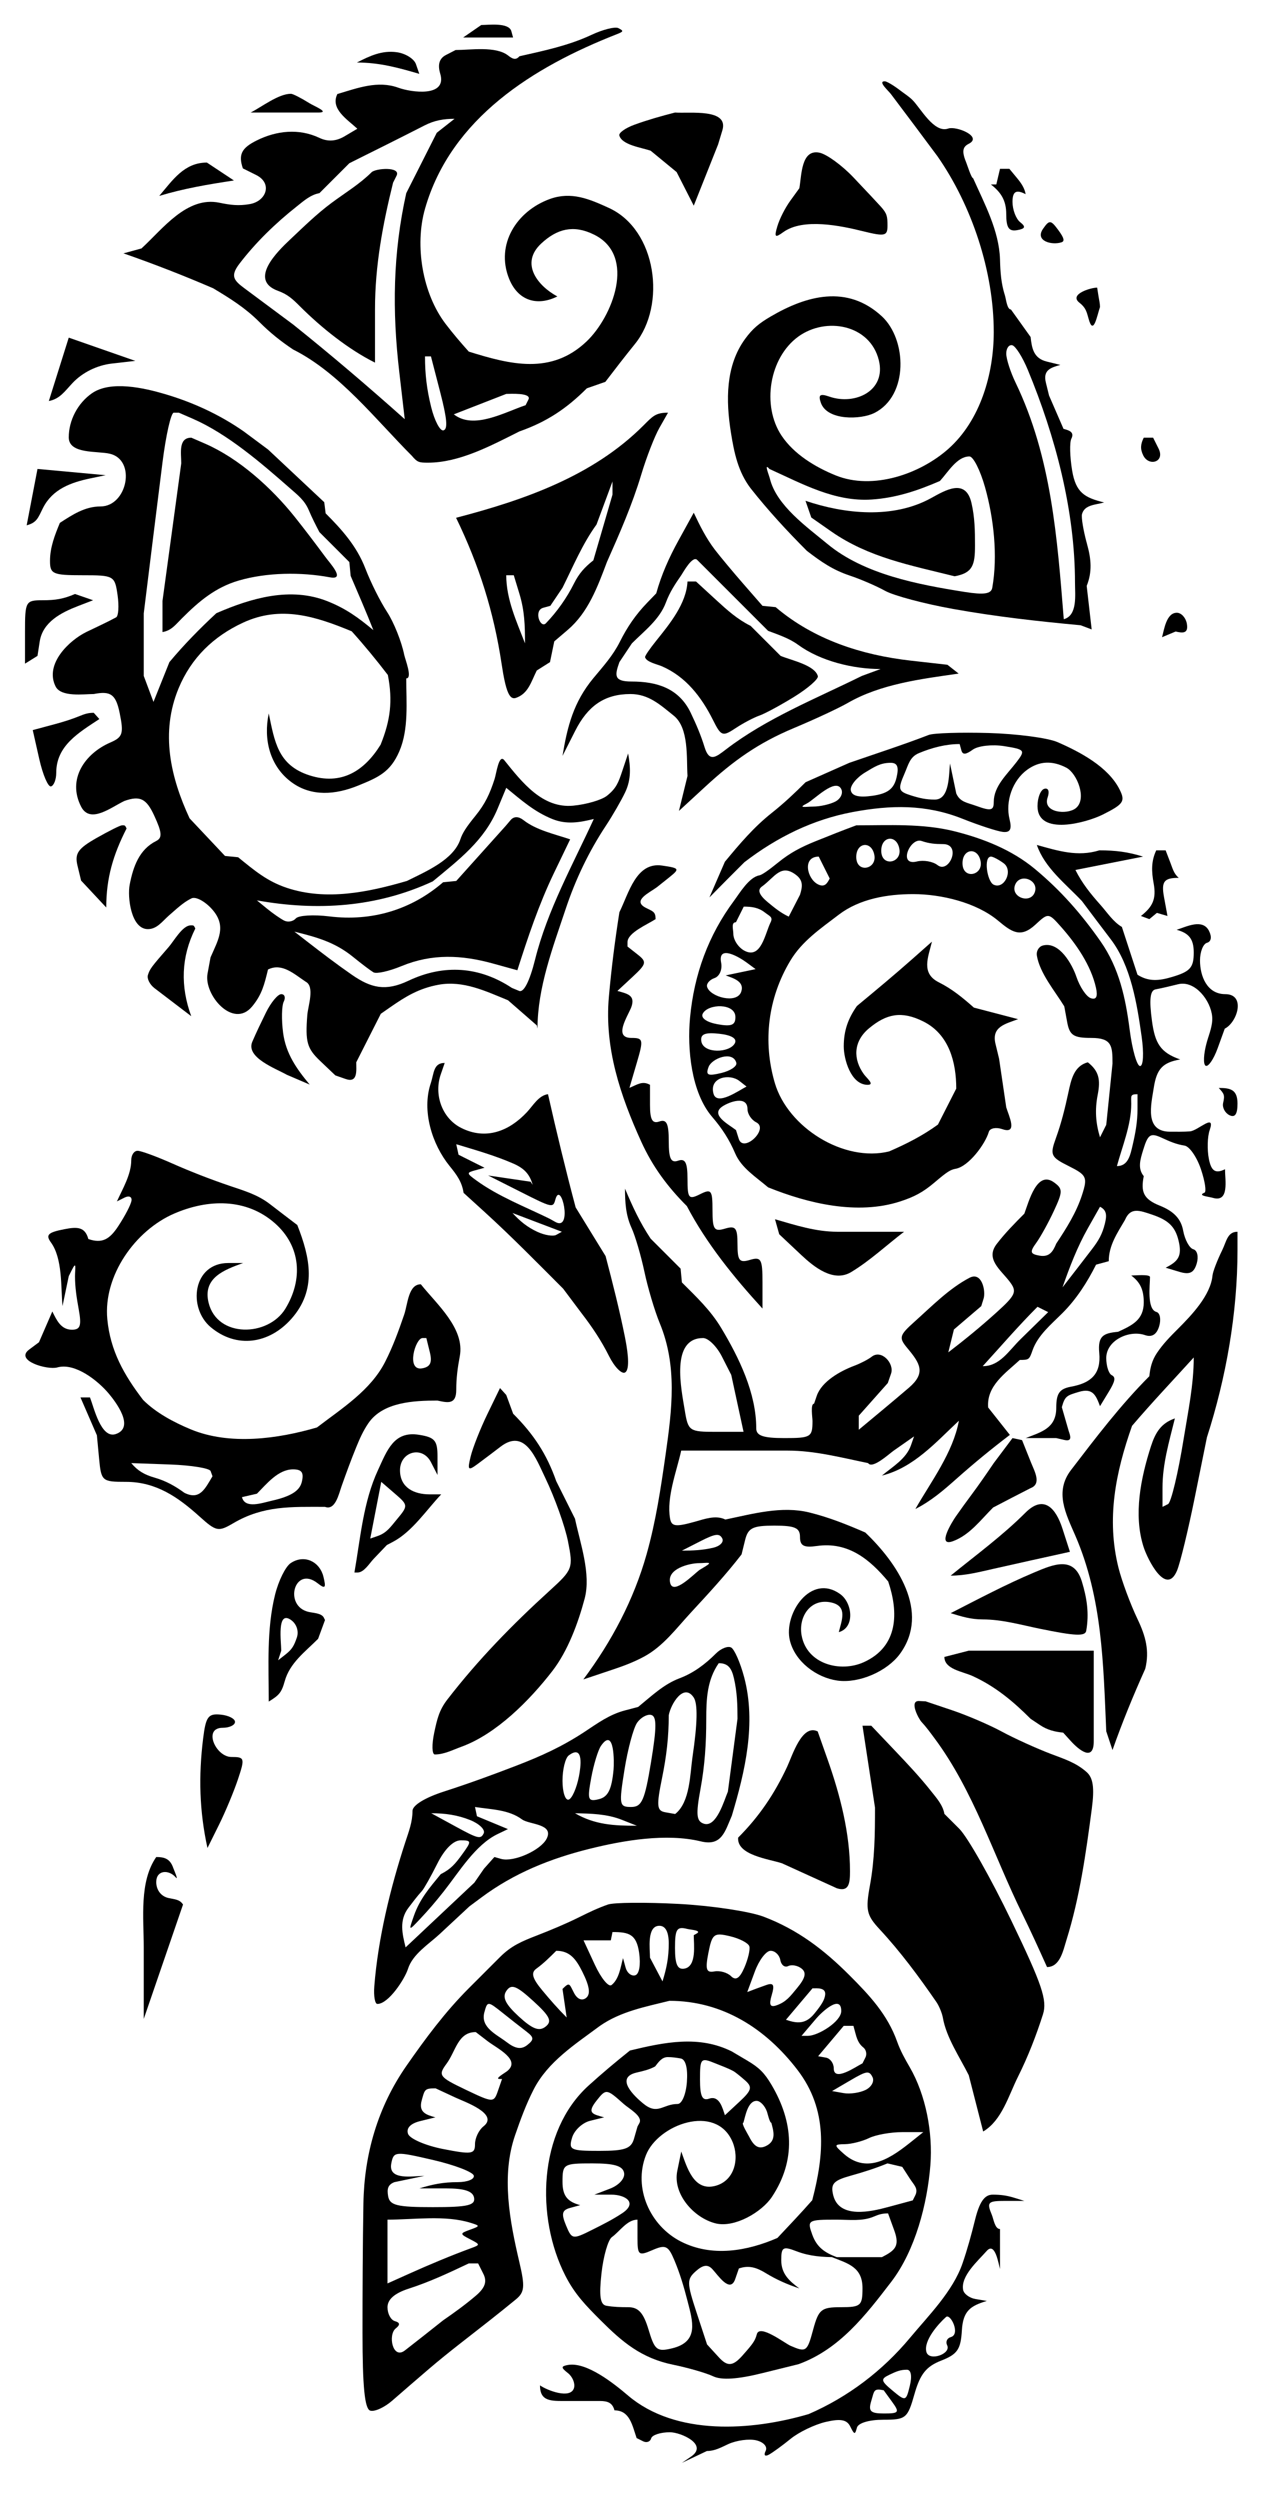 <?xml version="1.0" encoding="UTF-8" standalone="no"?>
<svg version="1.1" xmlns="http://www.w3.org/2000/svg" xmlns:xlink="http://www.w3.org/1999/xlink" width="204.96" height="399.84">
	<defs>
		<clipPath id="clip_dp_001" clipPathUnits="userSpaceOnUse" clip-rule="nonzero">
			<path d="M 0,0 L 205,0 L 205,400 L 0,400 Z " clip-rule="nonzero"/>
		</clipPath>
	</defs>
	<g id="dp_dp001" clip-path="url(#clip_dp_001)">
		<g id="clip">
			<path id="dp_path002" fill="black" fill-rule="evenodd" stroke="none" stroke-width="0" d="M 122.176,306.544 C 119.937,305.695 113.805,304.775 108.552,304.5 C 103.299,304.225 98.221,304.269 97.271,304.6 C 95.684,305.149 94.223,305.852 92.717,306.6 C 90.48,307.709 88.225,308.648 85.896,309.552 C 83.485,310.488 81.816,311.184 80,313 C 78.736,314.264 77.069,315.931 75,318 C 71.223,321.777 68.061,326.035 65.012,330.421 C 60.453,336.979 58.279,344.491 58.147,352.385 C 58.031,359.295 58,366.2 58,373.109 C 58,381.677 58.351,385.236 59.223,385.539 C 59.896,385.772 61.495,385.047 62.776,383.929 C 64.709,382.24 66.655,380.567 68.604,378.896 C 71.815,376.144 75.188,373.621 78.5,371 C 79.855,369.928 81.203,368.852 82.537,367.755 C 83.937,366.604 84.019,365.724 83.089,361.755 C 81.561,355.233 80.171,348.001 82.415,341.495 C 83.285,338.967 84.165,336.571 85.379,334.192 C 87.648,329.737 92.02,326.957 96,324 C 99.316,321.696 103.239,320.961 107.107,320 C 115.641,320 122.551,324.468 127.601,331.059 C 132.484,337.428 131.88,344.564 129.959,351.889 C 128.155,353.951 126.257,355.927 124.387,357.927 C 119.536,360.032 113.915,361.027 108.948,358.5 C 103.983,355.973 101.304,349.936 103.345,344.697 C 105.261,339.781 114.519,336.369 117.181,342.504 C 118.351,345.199 117.567,348.829 114.371,349.616 C 110.96,350.456 109.903,346.584 109,344.104 L 108.365,347.207 C 107.611,350.891 111.008,354.713 114.476,355.589 C 117.528,356.359 121.896,353.792 123.515,351.348 C 127.38,345.509 126.952,339.372 123.448,333.448 C 122.311,331.525 121.475,330.689 119.552,329.552 L 117.104,328.104 C 111.835,325.469 106.355,326.612 100.791,327.949 C 98.532,329.755 96.321,331.605 94.179,333.549 C 86.055,340.913 85.724,354.672 90.441,363.935 C 91.971,366.939 93.739,368.739 96.104,371.104 C 99.599,374.599 102.629,377.157 107.689,378.197 C 110.117,378.696 113.004,379.531 114.104,380.052 C 115.452,380.691 118.011,380.528 121.944,379.553 L 127.784,378.108 C 134.312,375.724 138.471,370.331 142.601,364.941 C 146.456,359.913 148.377,352.419 148.861,346.275 C 149.267,341.108 148.155,335.097 145.552,330.604 C 144.776,329.264 144.071,328.008 143.552,326.552 C 141.996,322.176 139.104,319.104 135.896,315.896 C 131.813,311.813 127.628,308.613 122.176,306.544 Z M 143.084,356.731 L 142.091,354 C 141.211,354 140.664,354.144 139.833,354.5 C 137.96,355.303 135.903,355 133.879,355 C 129.229,355 129.116,355.071 129.976,357.436 C 130.712,359.46 132.025,360.304 133.896,361 C 131.672,361 129.561,360.871 127.448,360.057 C 125.275,359.221 125,359.381 125,361.487 C 125,363.683 126.303,364.821 127.896,366 C 126.012,365.372 124.249,364.605 122.544,363.563 C 121.057,362.653 119.825,362.253 118.22,362.808 L 117.636,364.496 C 116.817,366.861 114.895,363.888 113.973,362.908 C 113.236,362.123 112.497,362.215 111.345,363.232 C 109.879,364.531 109.885,365.08 111.435,369.803 L 113.127,374.956 C 113.751,375.637 114.376,376.319 115,377 C 116.379,378.523 117.26,378.457 118.783,376.745 C 120.533,374.775 120.809,374.365 121.096,373.313 C 121.548,371.656 125.587,374.783 126.481,375.171 C 128.972,376.252 129.148,376.131 130.085,372.653 C 130.979,369.341 131.396,369 134.536,369 C 137.733,369 138,368.764 138,365.943 C 138,362.625 135.736,362.013 133.104,361 C 135.771,361 138.437,361 141.104,361 C 143.181,359.925 144.009,359.275 143.084,356.731 Z M 102,357.953 L 102,355 C 100.327,355 99.173,356.876 97.897,357.795 C 97.291,358.232 96.545,360.828 96.24,363.561 C 95.831,367.237 96.032,368.593 97.011,368.767 C 98.192,368.975 99.311,369 100.513,369 C 102.151,369 102.961,369.899 103.775,372.615 C 104.751,375.876 105.119,376.165 107.545,375.577 C 111.895,374.525 110.833,371.245 110,368 C 109.419,365.736 108.796,363.62 107.891,361.468 C 106.917,359.155 106.487,358.959 104.391,359.868 C 102.176,360.829 102,360.689 102,357.953 Z M 77.351,363.7 L 76.5,362 C 76,362 75.5,362 75,362 C 71.831,363.504 68.764,364.947 65.423,366.025 C 63.123,366.767 62,367.749 62,369.019 C 62,370.059 62.536,371.055 63.191,371.233 C 64.005,371.456 64.048,371.819 63.329,372.384 C 62.035,373.401 62.816,377.435 64.78,375.919 C 66.833,374.333 68.861,372.715 70.896,371.104 C 72.707,369.859 74.477,368.577 76.152,367.148 C 77.605,365.907 77.953,364.907 77.351,363.7 Z M 75.281,355.5 C 71.209,354.239 66.247,355 62,355 C 62,358.4 62,361.8 62,365.2 L 65.448,363.652 C 68.723,362.183 72.025,360.793 75.396,359.552 C 76.857,359.015 76.852,358.977 75.183,358.117 C 73.567,357.285 73.567,357.201 75.183,356.617 C 76.839,356.02 76.841,355.983 75.281,355.5 Z M 99.859,347.535 C 99.66,346.407 98.32,346 94.795,346 C 90.151,346 90,346.093 90,348.955 C 90,351.253 90.839,352.137 92.833,352.681 L 91.209,353.124 C 89.925,353.475 89.789,354.055 90.556,355.903 C 91.499,358.177 91.609,358.196 94.763,356.619 C 96.408,355.796 98.008,354.995 99.54,353.98 C 102.111,352.277 100.027,351 97.825,351 L 95.104,351 L 97.617,350.035 C 99.039,349.489 100.012,348.404 99.859,347.535 Z M 75.804,347.947 C 75.645,347.368 72.7,346.243 69.259,345.447 C 63.211,344.049 62.987,344.068 62.608,346 C 62.057,348.809 66.077,348 67.896,348 C 66.299,348.333 64.701,348.667 63.104,349 C 62.056,349.409 61.897,350.087 62.104,351.255 C 62.361,352.715 63.531,353 69.265,353 C 74.807,353 76.067,352.713 75.853,351.5 C 75.667,350.444 74.332,350 71.347,350 L 67.104,350 C 69.245,349.337 70.945,349 73.212,349 C 74.796,349 75.961,348.527 75.804,347.947 Z M 72.953,335.511 L 69.697,334 C 67.947,334 67.96,334.144 67.467,335.945 C 66.947,337.84 68.196,338.235 69.665,338.636 L 67.228,339.236 C 65.68,339.617 64.971,340.36 65.285,341.271 C 65.559,342.059 68.081,343.153 70.891,343.703 C 75.496,344.603 76,344.527 76,342.923 C 76,341.944 76.613,340.661 77.364,340.072 C 79.879,338.095 74.343,336.155 72.953,335.511 Z M 145.589,348.456 L 144.357,346.552 C 143.572,346.368 142.785,346.184 142,346 C 140.064,346.793 138.152,347.403 136.129,347.964 C 133.351,348.736 132.867,349.271 133.312,351.081 C 134.257,354.923 139.416,353.705 142.084,352.985 L 146.041,351.917 L 146.431,351.139 C 146.984,350.033 146.243,349.467 145.589,348.456 Z M 78.011,326.448 L 76.125,325 C 73.247,325 72.949,328.033 71.435,330.077 C 70.068,331.924 70.263,332.188 74.484,334.203 C 78.892,336.308 79.007,336.313 79.66,334.428 L 80.327,332.5 L 79.936,332.5 C 79.065,332.5 80.761,331.545 81.116,331.267 C 83.436,329.444 79.537,327.62 78.011,326.448 Z M 102.3,339.556 C 102.899,338.46 100.625,337.241 99.8,336.503 C 97.051,334.045 96.972,334.035 95.463,335.944 C 93.884,337.943 94.721,338.105 96.665,338.636 L 94.421,339.188 C 93.188,339.492 91.891,340.699 91.539,341.871 C 90.947,343.844 91.265,344 95.891,344 C 99.98,344 100.984,343.648 101.441,342.052 L 102,340.104 Z M 108.915,329.22 C 108.208,329.096 107.549,329 106.833,329 C 105.877,329 105.345,329.832 104.819,330.5 C 103.864,331.017 102.931,331.224 101.861,331.472 C 98.289,332.301 101.569,335.308 102.855,336.379 C 105.252,338.377 106.001,336.5 108.417,336.5 C 109.108,336.5 109.759,334.956 109.904,332.971 C 110.067,330.764 109.695,329.357 108.915,329.22 Z M 93.173,315.347 C 92.181,313.363 91.201,312 89,312 C 87.984,313.016 86.973,314.02 85.805,314.867 C 84.921,315.508 85.168,316.405 86.753,318.315 C 88.003,319.82 89.284,321.284 90.667,322.667 C 90.444,321.145 90.223,319.625 90,318.104 C 91.144,316.96 91.073,317.247 91.847,318.744 C 92.357,319.735 93.119,320.049 93.769,319.539 C 94.52,318.948 94.34,317.68 93.173,315.347 Z M 102.259,312.309 C 101.832,309.323 100.611,309 98,309 C 97.909,309.444 97.819,309.889 97.727,310.333 C 96.273,310.333 94.82,310.333 93.367,310.333 L 95.18,314.241 C 96.177,316.389 97.375,317.849 97.84,317.483 C 99.072,316.515 99.292,314.597 99.681,313.167 L 100.099,314.695 C 100.328,315.536 101.013,316.087 101.623,315.921 C 102.277,315.743 102.537,314.263 102.259,312.309 Z M 124.848,313.473 C 124.705,312.663 124.005,312 123.295,312 C 122.583,312 121.451,313.485 120.78,315.3 L 119.56,318.6 C 120.572,318.207 121.587,317.831 122.611,317.471 C 123.757,317.068 123.964,317.452 123.477,319.076 C 123.008,320.64 123.211,321.081 124.233,320.727 C 125.797,320.185 126.444,319.268 127.509,317.988 C 128.868,316.359 129.073,315.485 128.249,314.839 C 127.624,314.347 126.66,314.169 126.109,314.445 C 125.559,314.72 124.991,314.283 124.848,313.473 Z M 117.361,331.251 C 116.431,330.751 115.424,330.399 114.448,330 C 112.12,329.049 112,329.176 112,332.577 C 112,335.265 112.36,336.029 113.449,335.652 C 115.123,335.073 115.596,337.165 115.988,338.297 L 118.311,336.14 C 120.276,334.315 120.417,333.792 119.229,332.741 C 118.457,332.059 117.617,331.388 117.361,331.251 Z M 145.916,342.448 L 147.727,341 L 144.364,341 C 142.513,341 140.124,341.427 139.052,341.948 C 137.981,342.469 136.248,342.909 135.201,342.927 C 133.412,342.955 133.401,343.047 135.019,344.479 C 138.863,347.877 142.791,344.945 145.916,342.448 Z M 119.899,311.297 C 119.757,310.775 118.372,310.045 116.82,309.675 C 114.236,309.056 113.945,309.276 113.349,312.3 C 112.82,314.989 112.996,315.544 114.297,315.3 C 115.176,315.135 116.379,315.477 116.968,316.06 C 117.728,316.811 118.351,316.408 119.1,314.683 C 119.681,313.343 120.041,311.819 119.899,311.297 Z M 136.929,325.409 L 136.545,324 C 136.031,324 135.515,324 135,324 C 133.633,325.621 132.265,327.243 130.899,328.864 L 132.149,329.085 C 132.837,329.207 133.4,329.98 133.4,330.803 C 133.4,333.027 136.948,330.525 138,330 L 138.475,329.051 C 138.735,328.529 138.581,327.813 138.132,327.46 C 137.553,327.007 137.201,326.405 136.929,325.409 Z M 87.288,324.132 C 88.381,323.272 88,322.476 85.323,320.032 C 82.625,317.571 81.817,317.263 81.031,318.396 C 80.32,319.417 80.848,320.517 82.995,322.495 C 85.203,324.528 86.267,324.933 87.288,324.132 Z M 84.291,324.964 C 82.997,323.973 81.723,322.963 80.448,321.948 C 78.031,320.024 77.993,320.023 77.497,321.84 C 76.835,324.271 79.464,325.38 81.069,326.611 C 82.473,327.685 83.413,327.819 84.36,327.075 C 85.457,326.212 85.445,325.848 84.291,324.964 Z M 122.721,337.751 C 122.388,336.788 121.64,336 121.057,336 C 119.637,336 119.253,338.472 118.943,339.5 C 118.513,339.5 119.701,341.403 119.875,341.751 C 120.679,343.359 121.456,343.772 122.6,343.2 C 124.232,342.384 123.787,340.885 123.409,339.5 C 123.144,339.5 122.815,338.02 122.721,337.751 Z M 107,310.833 C 107,308.981 106.48,308 105.5,308 C 103.448,308 104,311.777 104,313.104 C 104.667,314.368 105.333,315.632 106,316.896 C 106.659,314.771 107,313.083 107,310.833 Z M 111.448,309.251 C 112.375,308.733 110.527,308.648 109.948,308.5 C 108.288,308.075 108,308.528 108,311.559 C 108,314.173 108.399,315.048 109.5,314.853 C 111.509,314.499 111,310.953 111,309.5 Z M 132.025,319.052 C 132.172,317.855 130.773,318 130,318 C 128.584,319.676 127.168,321.353 125.752,323.029 C 127.547,323.651 128.901,323.748 130.279,322.071 C 131.487,320.603 131.928,319.837 132.025,319.052 Z M 134.6,321.636 C 134.6,318.841 131.4,321.884 130.623,322.8 L 128.244,325.6 L 129.272,325.6 C 130.903,325.6 134.6,323.317 134.6,321.636 Z M 138.513,334.244 C 139.441,333.78 139.931,332.86 139.6,332.2 C 139.065,331.131 138.681,331.187 136.065,332.717 L 133.131,334.435 L 134.979,334.761 C 135.995,334.94 137.585,334.708 138.513,334.244 Z "/>
			<path id="dp_path003" fill="black" fill-rule="evenodd" stroke="none" stroke-width="0" d="M 152.667,132.94 C 147.601,131.677 142.181,132 137,132 C 134.799,132.819 132.617,133.676 130.441,134.56 C 128.147,135.492 126.416,136.389 124.5,137.948 C 122.939,139.217 121.895,139.932 121.5,140 C 119.849,140.285 118.333,142.861 117.448,144.052 C 113.336,149.585 111.053,155.835 110.404,162.787 C 109.944,167.7 110.575,174.716 113.959,178.647 C 115.541,180.484 116.687,182.268 117.628,184.465 C 118.637,186.821 120.963,188.244 122.896,189.896 C 129.313,192.487 137.171,194.364 144.001,192.161 C 146.284,191.424 147.685,190.679 149.512,189.128 C 151.523,187.421 152.055,187.076 152.912,186.925 C 154.993,186.557 157.641,182.975 158.211,181.028 C 158.383,180.436 159.36,180.24 160.38,180.593 C 162.916,181.471 161.397,178.435 161,177.104 C 160.619,174.515 160.236,171.924 159.855,169.333 L 159.279,166.951 C 158.616,164.213 160.829,163.772 162.896,163 L 159.359,162.075 L 155.823,161.151 C 154.063,159.593 152.336,158.168 150.213,157.107 C 147.327,155.664 148.503,153.124 149.113,150.6 L 146.004,153.352 C 143.092,155.931 140.101,158.416 137.104,160.896 C 135.693,162.908 135,164.821 135,167.364 C 135,169.343 136.115,173.5 138.827,173.5 C 140.008,173.5 138.689,172.448 138.227,171.812 C 136.493,169.428 136.492,166.589 139.041,164.465 C 141.808,162.16 144.224,161.612 147.741,163.371 C 151.855,165.427 153,169.891 153,174.104 C 152.024,176.023 151.048,177.94 150.072,179.857 C 147.619,181.641 145.037,182.947 142.26,184.152 C 135.041,185.928 126.067,180.349 123.968,173.196 C 122.015,166.537 122.883,159.601 126.452,153.648 C 128.337,150.503 131.297,148.512 134.197,146.296 C 137.528,143.752 141.948,143 146.104,143 C 150.593,143 156.204,144.337 159.688,147.24 C 161.872,149.06 163.284,150.093 165.669,147.879 C 167.715,145.979 167.763,145.983 169.727,148.192 C 172.152,150.921 174.557,154.363 175.359,157.993 C 175.669,159.408 175.399,159.945 174.524,159.643 C 173.811,159.396 172.776,157.857 172.224,156.223 C 171.576,154.305 169.517,150.496 166.844,151.224 C 166.208,151.397 165.781,152.117 165.896,152.823 C 166.356,155.652 168.808,158.532 170.285,160.952 L 170.749,163.476 C 171.137,165.588 171.768,166 174.607,166 C 177.937,166 178,167.316 178,170.104 C 177.667,173.368 177.333,176.632 177,179.896 C 176.667,180.563 176.333,181.229 176,181.896 C 175.303,179.593 175.164,177.492 175.635,175.077 C 176.096,172.709 175.855,171.315 174.049,169.896 C 171.825,170.503 171.388,172.645 170.925,174.8 C 170.391,177.285 169.808,179.636 168.945,182.025 C 167.967,184.733 168.116,185.057 171,186.5 C 173.877,187.939 174.037,188.284 173.132,191.092 C 172.209,193.949 170.639,196.417 169,198.896 C 168.476,200.155 167.923,201.104 166.305,200.819 C 164.824,200.557 164.743,200.229 165.795,198.783 C 166.484,197.835 167.76,195.525 168.629,193.651 C 170.059,190.572 170.061,190.135 168.656,189.113 C 165.901,187.109 164.627,192.14 163.896,194.104 C 162.337,195.663 160.817,197.207 159.471,198.957 C 157.633,201.349 160.061,203.049 161.511,204.933 C 162.773,206.575 162.559,207.084 159.407,209.933 C 156.931,212.169 154.377,214.264 151.729,216.288 C 152.029,215.068 152.329,213.849 152.629,212.629 C 154.087,211.385 155.543,210.14 157,208.896 L 157.375,207.697 C 157.749,206.503 157.116,203.329 155.128,204.36 C 151.9,206.035 149.056,208.939 146.377,211.337 C 143.865,213.587 143.772,213.927 145.2,215.64 C 147.228,218.075 148.18,219.589 145.403,221.963 C 142.756,224.223 140.077,226.444 137.4,228.667 C 137.4,227.92 137.4,227.172 137.4,226.425 C 138.949,224.683 140.499,222.94 142.047,221.197 L 142.572,219.68 C 143.124,218.085 141.045,215.751 139.469,216.989 C 138.936,217.408 137.689,218.055 136.697,218.427 C 134.471,219.264 131.472,220.924 130.677,223.251 L 130.251,224.5 C 129.635,224.5 130,226.727 130,227.251 C 130,229.843 129.743,230 125.5,230 C 122.1,230 121,229.621 121,228.448 C 121,222.787 118.255,217.16 115.396,212.396 C 113.689,209.551 111.447,207.447 109.104,205.104 C 109.035,204.368 108.965,203.632 108.896,202.896 C 107.299,201.299 105.701,199.701 104.104,198.104 C 102.389,195.531 101.203,192.96 100,190.104 C 100,192.295 100.117,194.36 101.053,196.4 C 101.633,197.663 102.557,200.813 103.107,203.4 C 103.655,205.988 104.756,209.68 105.552,211.604 C 108.389,218.461 107.529,225.4 106.5,232.604 C 105.721,238.056 104.941,243.311 103.448,248.604 C 101.401,255.856 97.865,262.541 93.333,268.6 C 94.923,268.061 96.513,267.531 98.104,267 C 99.848,266.419 101.437,265.82 103.052,264.948 C 106.124,263.288 108.192,260.447 110.552,257.896 C 113.356,254.865 116.127,251.867 118.651,248.604 L 119.217,246.303 C 119.695,244.365 120.436,244 123.892,244 C 127.199,244 128,244.355 128,245.821 C 128,247.228 128.613,247.555 130.699,247.257 C 135.697,246.543 139.147,249.376 142.113,252.936 C 143.772,257.845 143.772,263.301 138.232,265.831 C 134.484,267.543 129.105,266.175 128.259,261.569 C 127.707,258.563 129.716,255.484 133.105,256.319 C 135.645,256.944 134.665,259.175 134.207,261.035 C 136.807,260.325 136.411,256.389 134.447,254.961 C 129.736,251.536 125.348,258.107 126.376,262.352 C 127.197,265.749 130.612,268.301 133.971,268.781 C 137.448,269.279 141.973,267.287 144.003,264.496 C 148.895,257.769 143.472,249.884 138.441,245.097 C 135.477,243.811 132.683,242.691 129.541,241.908 C 125.071,240.795 120.443,242.123 116.055,243.027 C 114.523,242.261 112.696,242.955 111.123,243.392 C 108.097,244.232 107.437,244.141 107.209,242.856 C 106.617,239.495 108.267,235.295 108.995,232 C 114.663,232 120.332,232 126,232 C 130.397,232 134.591,233.12 138.896,234 C 139.579,235.013 142.232,232.54 143,232 C 144.083,231.243 145.165,230.485 146.248,229.729 L 145.764,231.124 C 145.005,233.319 142.868,234.531 141.104,236 C 146.188,234.729 149.699,230.704 153.424,227.219 C 152.491,232.313 149.003,236.9 146.459,241.341 C 148.999,240.053 150.959,238.353 153.104,236.448 C 155.841,234.017 158.652,231.716 161.563,229.5 C 161.571,229.5 161.577,229.5 161.585,229.5 C 160.425,228.035 159.265,226.569 158.104,225.104 C 157.833,221.652 160.829,219.657 163.172,217.5 C 164.623,217.5 164.689,217.453 165.196,215.989 C 166.033,213.569 168.197,211.803 170,210 C 172.227,207.773 173.969,205.061 175.368,202.263 C 176.045,202.079 176.723,201.893 177.4,201.709 C 177.4,199.195 178.759,197.216 180,195.104 C 180.875,193.04 182.305,193.576 184.353,194.268 C 186.965,195.151 188.032,196.197 188.565,198.404 C 189.165,200.881 188.537,201.732 186.5,202.749 L 188.691,203.407 C 190.341,203.903 191.027,203.577 191.473,202.087 C 191.804,200.985 191.564,199.972 190.932,199.8 C 190.307,199.629 189.573,198.283 189.303,196.807 C 188.96,194.943 187.821,193.728 185.572,192.828 C 182.917,191.767 182.513,190.609 183,188.104 C 181.984,186.877 182.451,185.419 182.897,183.951 C 183.681,181.38 184.069,181.132 185.951,182.003 C 187.168,182.567 188.204,183.016 189.525,183.22 C 190.307,183.341 191.483,185.028 192.139,186.969 C 192.795,188.912 193.055,190.612 192.717,190.751 C 191.515,191.24 193.355,191.371 194.052,191.577 C 196.732,192.371 196,188.709 196,187 C 194.428,187.785 193.785,187.235 193.416,185.337 C 193.128,183.857 193.187,181.792 193.548,180.749 C 194.529,177.913 191.673,180.855 190.385,180.948 C 189.333,181.024 188.28,181 187.225,181 C 183.057,181 184.196,176.621 184.6,173.989 C 185.069,170.935 186.033,169.936 188.831,169.441 C 185.639,168.336 184.796,166.832 184.316,163.288 C 183.852,159.857 184.015,158.403 184.884,158.236 C 186.103,158 187.303,157.707 188.508,157.411 C 191.212,156.748 193.757,160.06 193.952,162.635 C 194.056,164.023 193.447,165.393 193.077,166.724 C 192.565,168.565 192.489,170.244 192.908,170.453 C 193.327,170.663 194.184,169.413 194.815,167.677 L 195.959,164.52 C 197.981,163.509 199.373,159 196.045,159 C 193.117,159 192,156.115 192,153.608 C 192,152.224 192.504,150.953 193.12,150.785 C 193.791,150.603 193.923,149.847 193.449,148.899 C 192.433,146.867 189.861,148.201 188.26,148.707 C 190.179,149.231 191,150.125 191,152.333 C 191,154.745 190.444,155.379 187.576,156.237 C 185.488,156.863 183.808,157.044 182,155.896 C 181.167,153.347 180.333,150.799 179.5,148.249 C 178.112,147.436 177.164,145.951 176.104,144.76 C 174.499,142.957 173.14,141.28 172.069,139.139 C 175.679,138.427 179.287,137.713 182.896,137 C 180.445,136.241 178.464,136 175.896,136 C 172.413,137.073 169.313,136.087 165.893,135.137 C 167.165,138.811 170.457,141.309 173.104,144.104 C 174.629,146.137 176.155,148.169 177.697,150.189 C 180.959,154.457 181.924,160.564 182.663,165.803 C 183.037,168.456 182.928,170.5 182.411,170.5 C 181.908,170.5 181.16,167.889 180.748,164.697 C 180.1,159.669 179.091,154.856 176.103,150.579 C 173.037,146.191 169.704,142.396 165.571,138.967 C 161.887,135.911 157.32,134.099 152.667,132.94 Z M 115.5,216.948 C 114.675,215.327 113.325,214 112.5,214 C 107.231,214 109.02,222.224 109.561,225.552 C 110.103,228.879 110.279,229 114.545,229 L 118.968,229 C 118.312,225.965 117.656,222.931 117,219.896 Z M 127.424,139.976 C 124.941,138.025 123.955,140.312 121.899,141.795 C 121.151,142.333 121.456,143.137 122.845,144.295 C 123.9,145.172 124.952,146.027 126.2,146.6 C 126.8,145.435 127.4,144.269 128,143.104 C 128.369,141.911 128.576,140.881 127.424,139.976 Z M 122.391,145.949 C 121.347,145.129 120.26,145 119,145 C 118.584,145.833 118.167,146.667 117.751,147.5 C 116.937,147.5 117.333,148.668 117.333,149.333 C 117.333,150.341 118.159,151.579 119.167,152.083 C 121.807,153.404 122.412,149.284 123.3,147.503 C 123.724,146.651 123.101,146.508 122.391,145.949 Z M 119.479,153.953 C 118.319,153.096 114.804,150.993 115.383,153.964 C 115.596,155.055 115.128,156.148 114.328,156.425 C 113.536,156.699 112.997,157.325 113.132,157.819 C 113.573,159.436 117.896,160.632 118.592,158.621 C 119.175,156.939 117.269,156.435 116.104,156 C 117.701,155.667 119.299,155.333 120.896,155 Z M 119.6,177.4 C 119.6,175.119 116.621,176.256 115.584,176.959 C 113.576,178.316 116.603,179.831 117.76,180.74 L 118.203,182.143 C 118.94,184.476 123.087,180.543 121.008,179.504 C 120.233,179.117 119.6,178.169 119.6,177.4 Z M 176.784,195.692 C 177.088,194.457 177.128,193.564 176,193 L 174.052,196.448 C 172.351,199.461 171.14,202.644 170,205.896 C 171.569,203.873 173.137,201.852 174.692,199.819 C 175.771,198.407 176.36,197.411 176.784,195.692 Z M 150.891,135 C 149.611,135 148.653,134.916 147.448,134.5 C 145.651,133.879 143.607,138.543 146.695,137.783 C 147.773,137.517 149.263,137.777 150.004,138.361 C 151.848,139.809 153.905,135 150.891,135 Z M 163.295,214.177 L 167.708,209.855 C 167.139,209.569 166.569,209.285 166,209 C 162.957,212.043 160.136,215.321 157.235,218.5 C 159.983,218.5 161.379,216.053 163.295,214.177 Z M 182,177.387 L 182,175 C 180.784,175 181,175.291 181,176.552 C 181,179.892 179.583,183.288 178.705,186.5 C 180.509,186.5 180.848,184.752 181.223,183.137 C 181.68,181.16 182,179.411 182,177.387 Z M 117.667,162.668 C 117.667,160.395 113.251,160.497 112.432,162.135 C 112.097,162.805 113.052,163.488 114.765,163.803 C 117.02,164.217 117.667,163.964 117.667,162.668 Z M 117.584,166.833 C 117.951,166.099 117.025,165.544 115.084,165.333 C 112.797,165.087 112.053,165.388 112.205,166.5 C 112.491,168.576 116.791,168.419 117.584,166.833 Z M 118.313,172.889 C 116.745,171.656 113.437,172.272 114.16,174.92 C 114.708,176.928 118.288,174.356 119.444,173.777 Z M 160.571,138.052 C 159.776,137.473 158.872,137 158.563,137 C 157.323,137 157.944,140.972 158.967,141.483 C 160.663,142.332 162.187,139.227 160.571,138.052 Z M 112.812,250.552 C 114.228,249.697 113.003,250 111.864,250 C 110.376,250 106.603,250.875 107.243,253.224 C 107.756,255.107 110.96,251.817 111.896,251.104 Z M 117.813,169.983 C 117.268,167.984 113.899,169.265 113.38,170.625 C 112.871,171.96 113.237,172.136 115.42,171.608 C 116.884,171.253 117.96,170.523 117.813,169.983 Z M 143.901,135.775 C 143.488,133.435 141,133.673 141,136.059 C 141,138.707 144.305,138.061 143.901,135.775 Z M 131.875,138.751 L 131,137 C 128.336,137 129.108,140.553 130.877,141.439 C 131.924,141.961 132.341,141.317 132.751,140.5 Z M 139.901,136.775 C 139.488,134.435 137,134.673 137,137.059 C 137,139.707 140.305,139.061 139.901,136.775 Z M 156.901,137.775 C 156.488,135.435 154,135.673 154,138.059 C 154,140.707 157.305,140.061 156.901,137.775 Z M 114.108,247.539 C 115.211,247.284 115.861,246.609 115.556,246.039 C 115.104,245.195 114.448,245.281 112.052,246.5 L 109.104,248 C 110.859,248 112.392,247.933 114.108,247.539 Z M 165.572,142.679 C 166.248,140.728 163.171,139.556 162.413,141.528 C 161.649,143.519 164.891,144.649 165.572,142.679 Z "/>
			<path id="dp_path004" fill="black" fill-rule="evenodd" stroke="none" stroke-width="0" d="M 26.287,62.996 C 23.113,62.064 17.711,60.812 14.716,62.892 C 12.44,64.473 11,67.223 11,69.948 C 11,72.652 15.551,72.103 17.552,72.563 C 21.86,73.552 20.375,81 16.068,81 C 13.576,81 11.58,82.331 9.581,83.624 C 8.764,85.596 8,87.536 8,89.717 C 8,91.8 8.453,92 13.179,92 C 18.236,92 18.368,92.075 18.812,95.181 C 19.061,96.931 18.957,98.529 18.581,98.733 C 17.041,99.568 15.441,100.291 13.864,101.053 C 11.095,102.392 7.095,106.189 8.893,109.785 C 9.768,111.535 13.393,111 15,111 C 17.712,110.467 18.539,111.049 19.151,114.055 C 19.817,117.335 19.639,117.893 17.645,118.757 C 13.592,120.516 10.715,124.603 12.98,129.013 C 14.427,131.828 17.796,129.101 19.896,128.104 C 22.427,127.197 23.424,127.751 24.663,130.419 C 25.927,133.144 25.995,134.003 24.988,134.505 C 22.249,135.875 21.301,138.652 20.749,141.489 C 20.367,143.453 20.951,148.6 23.659,148.6 C 25.105,148.6 25.944,147.384 27.001,146.443 C 28.997,144.668 29.643,144.179 30.637,143.681 C 31.303,143.349 32.783,144.131 33.928,145.419 C 36.32,148.109 34.928,150.255 33.684,153.12 L 33.205,155.72 C 32.581,159.115 37.307,164.605 40.323,160.989 C 41.916,159.08 42.297,157.453 42.88,155.06 C 45.112,153.944 47.037,155.768 48.896,157 C 50.403,157.757 49.284,160.875 49.169,162.343 C 48.832,166.637 49.123,167.681 51.216,169.673 L 53.657,171.997 L 55.329,172.576 C 57.284,173.252 57,171.172 57,169.896 C 58.309,167.311 59.619,164.727 60.928,162.143 L 62.464,161.072 C 64.94,159.344 67.069,158.067 70.156,157.497 C 74.111,156.769 77.723,158.527 81.28,159.975 C 82.819,161.316 84.357,162.659 85.896,164 C 85.931,164.167 85.965,164.333 86,164.5 C 86,157.975 88.447,151.556 90.5,145.396 C 92.079,140.659 94.195,136.219 96.948,132.052 C 98.019,130.431 99.408,128.023 100.033,126.701 C 101.021,124.616 100.883,122.669 100.5,120.5 L 99.572,123.283 C 98.956,125.132 98.62,126.085 97.099,127.28 C 96.248,127.948 93.823,128.657 91.708,128.856 C 86.792,129.317 83.544,125.136 80.689,121.588 C 79.82,120.509 79.42,123.709 79.136,124.588 C 78.365,126.975 77.629,128.56 76.052,130.5 C 74.587,132.303 73.995,133.225 73.66,134.231 C 72.559,137.545 68.069,139.413 65.104,140.896 C 58.949,142.692 52.193,144.1 45.896,142 C 42.728,140.944 40.683,139.201 38.104,137.104 C 37.403,137.035 36.701,136.965 36,136.896 C 34.111,134.889 32.221,132.884 30.332,130.879 C 27.271,124.28 25.647,117.167 28.569,110.101 C 30.607,105.176 34.204,101.757 38.879,99.589 C 44.929,96.781 50.505,98.58 56.275,100.969 C 58.305,103.219 60.212,105.548 62.056,107.951 C 62.861,112.091 62.472,115.203 60.896,119.104 C 58.268,123.344 54.6,125.645 49.501,124 C 44.449,122.371 43.936,118.589 43,114.104 C 42.119,118.28 43.175,122.581 46.692,125.14 C 49.847,127.433 53.675,127.121 57.299,125.645 C 60.589,124.307 62.456,123.471 63.884,120.181 C 65.427,116.625 65,112.293 65,108.5 C 66.047,108.5 64.825,105.472 64.668,104.697 C 64.243,102.607 63.019,99.545 61.948,97.896 C 60.801,96.129 59.361,93.251 58.448,90.896 C 57.073,87.353 54.731,84.731 52.104,82.104 C 52.029,81.511 51.955,80.916 51.88,80.321 C 48.885,77.512 45.891,74.704 42.896,71.896 C 41.597,70.931 40.299,69.965 39,69 C 35.095,66.28 30.835,64.331 26.287,62.996 Z M 30.799,66.951 L 28.609,66 L 27.804,66 C 27.361,66 26.551,69.576 26,73.948 C 24.987,81.999 23.993,90.052 23,98.104 C 23,101.437 23,104.771 23,108.104 C 23.519,109.489 24.037,110.875 24.556,112.26 C 25.405,110.139 26.255,108.017 27.104,105.896 C 29.463,103.079 31.92,100.575 34.613,98.073 C 40.177,95.659 46.469,93.788 52.427,96.171 C 55.365,97.345 57.329,98.775 59.739,100.783 C 58.595,97.861 57.335,94.989 56.104,92.104 C 56.035,91.368 55.965,90.632 55.896,89.896 C 54.299,88.299 52.701,86.701 51.104,85.104 C 50.5,83.952 49.92,82.811 49.413,81.611 C 48.741,80.02 47.665,79.203 46.361,78.059 C 41.829,74.083 36.399,69.38 30.799,66.951 Z M 88.396,131 C 85.497,129.84 83.411,127.971 81,126 L 79.612,129.341 C 77.488,134.449 73.423,137.496 69.247,140.961 C 60.309,145.108 50.765,145.736 41.104,144 L 42.752,145.351 C 43.659,146.092 44.885,146.943 45.477,147.239 C 46.071,147.535 46.904,147.377 47.331,146.889 C 47.756,146.4 50.164,146.253 52.681,146.563 C 59.493,147.4 65.787,145.516 70.896,141.104 C 71.597,141.035 72.299,140.965 73,140.896 C 75.632,137.965 78.264,135.035 80.896,132.104 L 81.708,131.149 C 82.223,130.543 82.969,130.548 83.751,131.161 C 85.812,132.781 88.772,133.409 91.225,134.239 L 88.612,139.672 C 86.205,144.676 84.464,149.905 82.776,155.18 L 78.825,154.089 C 73.907,152.733 69.144,152.483 64.251,154.509 C 62.247,155.339 60.221,155.789 59.751,155.509 C 59.28,155.229 57.817,154.124 56.5,153.052 C 53.565,150.665 50.664,149.889 47.104,149 L 49.104,150.552 C 51.465,152.384 53.843,154.199 56.3,155.9 C 59.372,158.027 61.695,158.587 65.345,156.857 C 71.068,154.144 76.763,154.603 81.896,158 L 83.069,158.484 C 83.804,158.788 84.759,156.899 85.621,153.432 C 87.576,145.581 91.648,138.304 95.009,130.981 C 92.752,131.54 90.664,131.908 88.396,131 Z "/>
			<path id="dp_path005" fill="black" fill-rule="evenodd" stroke="none" stroke-width="0" d="M 32.799,70.951 L 30.609,70 C 28.501,70 29,72.496 29,74.104 C 28,81.437 27,88.771 26,96.104 C 26,97.767 26,99.429 26,101.091 C 27.431,100.837 28.057,99.943 29.104,98.896 C 31.84,96.16 34.468,93.941 38.193,92.852 C 42.681,91.539 48.169,91.472 52.788,92.333 C 55.413,92.823 52.695,89.989 52,89 C 50.396,86.843 48.784,84.704 47.104,82.604 C 43.468,78.06 38.243,73.313 32.799,70.951 Z "/>
			<path id="dp_path006" fill="black" fill-rule="evenodd" stroke="none" stroke-width="0" d="M 98.639,5.493 C 99.791,5.041 99.817,4.959 98.948,4.5 C 98.427,4.225 96.483,4.711 94.629,5.58 C 90.973,7.292 87.016,8.117 83.104,9 C 82.537,9.668 82.013,9.44 81.313,8.889 C 79.332,7.332 75.291,8 72.896,8 L 71.339,8.804 C 70.293,9.344 69.997,10.324 70.436,11.785 C 71.575,15.58 65.837,14.792 63.731,14.028 C 60.423,12.828 57.172,14.097 53.981,15.037 C 52.8,17.4 55.565,19.096 57.173,20.589 L 55.139,21.795 C 53.768,22.607 52.452,22.691 51.104,22.052 C 47.827,20.499 44.224,20.888 41.041,22.48 C 38.729,23.636 38.079,24.671 38.86,26.931 L 40.996,27.997 C 43.647,29.323 42.612,32.189 39.955,32.645 C 38.169,32.953 36.888,32.792 35.104,32.423 C 29.895,31.344 26.047,36.609 22.635,39.736 L 21.196,40.128 L 19.757,40.521 C 24.632,42.215 29.364,44.063 34.104,46.104 C 36.847,47.749 39.232,49.232 41.5,51.5 C 43.217,53.217 44.888,54.557 46.896,55.896 C 54.312,59.604 60.147,67.147 65.896,72.896 C 66.761,73.932 67.033,74 68.461,74 C 73.548,74 78.648,71.228 83.104,69 C 87.465,67.471 90.633,65.367 93.896,62.104 C 94.883,61.76 95.869,61.416 96.857,61.072 C 98.413,59.04 99.968,57.015 101.58,55.028 C 106.656,48.773 105.065,36.747 97.416,33.253 C 94.32,31.84 91.411,30.579 87.963,31.832 C 82.663,33.759 79.305,39.068 81.417,44.485 C 82.833,48.12 85.951,49.024 89.176,47.412 C 86.084,45.753 83.132,42.164 86.605,38.939 C 89.104,36.619 91.737,35.869 95.081,37.541 C 101.892,40.947 97.96,50.699 93.865,54.596 C 88.189,59.997 81.64,58.299 75.007,56.236 C 73.715,54.804 72.471,53.34 71.3,51.807 C 67.588,46.948 66.32,39.273 68,33.396 C 72.148,18.879 85.416,10.684 98.639,5.493 Z M 71.305,20.117 L 72.727,19 C 71.013,19 69.512,19.251 67.948,20.052 C 63.948,22.103 59.916,24.095 55.896,26.104 C 54.299,27.701 52.701,29.299 51.104,30.896 C 49.7,31.139 48.596,32.132 47.5,33 C 44.097,35.692 40.928,38.752 38.292,42.203 C 36.796,44.163 37.436,44.86 39.104,46.104 C 41.701,48.035 44.299,49.965 46.896,51.896 C 52.999,56.779 58.925,61.837 64.759,67.041 L 63.88,59.468 C 62.745,49.707 62.856,40.543 65,30.896 C 66.628,27.676 68.255,24.456 69.883,21.235 Z M 84.549,63.901 C 85.116,62.768 81.551,63 81,63 C 78.204,64.089 75.408,65.177 72.612,66.267 C 75.791,68.764 80.685,65.948 84.099,64.803 Z M 70.447,62.781 L 68.952,57 C 68.635,57 68.317,57 68,57 C 68,59.88 68.289,62.277 68.985,65.101 C 69.528,67.3 70.415,68.977 70.956,68.831 C 71.673,68.635 71.533,66.985 70.447,62.781 Z "/>
			<path id="dp_path007" fill="black" fill-rule="evenodd" stroke="none" stroke-width="0" d="M 63.447,28.108 C 64.197,26.605 60.095,26.905 59.448,27.552 C 57.587,29.413 55.165,30.877 53.052,32.448 C 50.672,34.216 48.584,36.269 46.425,38.303 C 44.437,40.175 39.688,44.783 44.483,46.517 C 46.025,47.076 46.832,47.832 48,49 C 51.377,52.377 55.707,55.853 60,58 L 60,49.448 C 60,42.496 61.235,35.911 62.892,29.216 Z "/>
			<path id="dp_path008" fill="black" fill-rule="evenodd" stroke="none" stroke-width="0" d="M 144.011,14.448 C 142.973,13.652 141.872,13 141.563,13 C 140.405,13 142.113,14.472 142.552,15.052 C 145.051,18.356 147.529,21.676 150,25 C 155.517,32.923 159,43.416 159,53.104 C 159,59.813 156.853,67.241 151.74,71.787 C 147.215,75.809 139.663,78.435 133.727,76.039 C 130.453,74.717 127.036,72.647 125.056,69.684 C 121.851,64.889 123.063,57.227 127.724,53.837 C 132.141,50.624 139.203,51.885 140.616,57.625 C 141.819,62.513 136.809,64.857 132.692,63.432 C 131.2,62.915 130.893,63.135 131.332,64.405 C 132.34,67.317 137.755,67.123 139.892,66.053 C 145.408,63.296 145.117,54.292 141.083,50.576 C 135.548,45.479 129.033,47.264 123.305,50.624 C 121.495,51.685 120.436,52.525 119.207,54.217 C 116.08,58.516 116.125,64.041 116.949,69.195 C 117.469,72.453 118.104,75.48 120.104,78.104 C 122.927,81.671 125.888,84.888 129.104,88.104 C 131.412,89.875 133.243,91.149 136.023,92.076 C 137.717,92.641 140.244,93.735 141.637,94.504 C 143.029,95.273 147.933,96.577 152.532,97.4 C 159.321,98.613 166.032,99.368 172.896,100 C 173.487,100.223 174.077,100.444 174.668,100.667 C 174.401,98.347 174.136,96.027 173.871,93.707 C 174.777,91.448 174.592,89.421 173.931,87.035 C 173.343,84.912 172.979,82.744 173.123,82.217 C 173.529,80.724 175.24,80.753 176.665,80.364 C 173.531,79.592 172.132,78.792 171.543,75.259 C 171.176,73.053 171.119,70.761 171.417,70.165 C 171.971,69.059 170.98,68.813 170.161,68.589 C 169.391,66.813 168.62,65.036 167.848,63.26 L 167.341,61.197 C 166.849,59.199 168.1,58.791 169.665,58.364 L 167.468,57.823 C 165.373,57.307 165.095,55.703 164.896,53.896 C 163.847,52.431 162.799,50.965 161.751,49.5 C 161.124,49.5 160.967,47.821 160.803,47.303 C 160.173,45.323 160.06,43.584 160,41.5 C 159.867,36.921 157.527,32.597 155.696,28.5 C 155.419,28.5 154.765,26.409 154.633,26.092 C 153.884,24.285 153.972,23.515 154.984,23.008 C 157.285,21.857 153.017,20.109 151.711,20.561 C 149.439,21.348 147.301,17.301 146,16 C 145.416,15.416 144.665,14.951 144.011,14.448 Z M 157.612,77.948 C 156.849,75.227 155.724,73 155.112,73 C 153.115,73 151.699,75.5 150.387,76.927 C 146.844,78.464 143.387,79.629 139.473,79.891 C 133.548,80.287 128.339,77.364 123.104,75 C 122.177,73.916 123.032,75.94 123.183,76.556 C 124.241,80.857 129.137,84.301 132.371,86.984 C 138.259,91.868 146.905,93.493 154.317,94.667 C 157.447,95.163 158.589,94.992 158.764,94 C 159.668,88.884 158.993,82.873 157.612,77.948 Z M 164.455,59.163 C 163.605,57.109 162.48,55.333 161.955,55.215 C 161.429,55.097 161,55.699 161,56.552 C 161,57.405 161.669,59.491 162.487,61.187 C 168.24,73.116 169.159,86.071 170.204,99.036 C 172.436,98.427 172,95.152 172,93.22 C 172,81.657 168.861,69.808 164.455,59.163 Z "/>
			<path id="dp_path009" fill="black" fill-rule="evenodd" stroke="none" stroke-width="0" d="M 155.437,80.448 C 154.513,76.425 151.281,78.396 148.957,79.673 C 142.877,83.016 135.157,82.216 128.879,80.095 C 129.187,80.985 129.496,81.876 129.804,82.767 C 130.869,83.511 131.935,84.256 133,85 C 139.004,89.185 145.723,90.415 152.729,92.165 C 155.648,91.651 156,90.352 156,87.241 C 156,84.873 155.967,82.749 155.437,80.448 Z "/>
			<path id="dp_path010" fill="black" fill-rule="evenodd" stroke="none" stroke-width="0" d="M 119.067,268.249 C 118.443,265.893 117.497,263.749 116.967,263.483 C 116.435,263.217 115.348,263.652 114.552,264.448 C 112.841,266.159 110.984,267.568 108.697,268.427 C 106.175,269.375 104.167,271.323 102.104,273 L 100,273.552 C 97.507,274.207 95.657,275.579 93.5,277 C 89.965,279.328 86.563,280.873 82.604,282.396 C 78.776,283.868 74.957,285.265 71.052,286.521 C 67.993,287.505 66,288.729 66,289.625 C 66,291.407 65.411,292.909 64.856,294.605 C 62.467,301.912 60.483,310.029 59.887,317.697 C 59.767,319.239 59.988,320.5 60.379,320.5 C 62.183,320.5 64.783,316.464 65.276,314.895 C 66.024,312.52 68.591,310.957 70.381,309.291 L 75.104,304.896 L 77.052,303.448 C 82.261,299.576 88.051,297.249 94.331,295.689 C 99.763,294.34 106.6,293.161 112.152,294.504 C 115.472,295.308 115.991,292.933 117.096,290.387 C 119.221,283.289 121.016,275.617 119.067,268.249 Z M 83.513,290.98 C 81.369,289.399 78.609,289.409 76,289 C 76.104,289.493 76.208,289.987 76.313,290.481 C 77.965,291.167 79.619,291.852 81.271,292.537 L 79.635,293.321 C 76.053,295.037 73.451,299.403 71,302.5 C 69.572,304.304 68.641,305.388 67.227,306.892 C 65.364,308.875 65.356,308.871 66.227,306.392 C 67.172,303.704 68.72,301.931 70.521,299.739 C 72.14,298.929 72.828,298.111 73.931,296.595 C 75.48,294.465 75.467,294.333 73.704,294.333 C 72.545,294.333 71.127,295.747 69.976,298.049 C 68.953,300.092 67.843,302.067 67.507,302.435 C 66.735,303.281 66.059,304.199 65.361,305.108 C 63.835,307.103 64.356,309.257 64.896,311.453 C 68.563,308.004 72.229,304.555 75.896,301.104 C 76.409,300.36 76.923,299.616 77.436,298.872 C 77.992,298.248 78.548,297.624 79.104,297 L 80.165,297.3 C 82.184,297.871 86.537,295.924 87.469,294.06 C 88.668,291.663 84.669,291.833 83.513,290.98 Z M 117.437,268.448 C 117.076,266.876 116.559,266 115,266 C 113.128,268.691 113,271.724 113,274.989 C 113,278.848 112.772,282.345 112.076,286.136 C 111.328,290.209 111.425,291.263 112.588,291.665 C 114.639,292.375 115.877,287.893 116.461,286.545 C 116.975,282.661 117.487,278.779 118,274.896 C 118,272.643 117.944,270.651 117.437,268.448 Z M 110.811,280.916 C 111.597,275.607 111.657,272.48 110.993,271.487 C 109.381,269.073 107.309,272.583 107,274.333 C 107,277.821 106.637,280.888 105.935,284.335 C 105.016,288.853 105.085,289.603 106.448,289.844 L 108.027,290.123 C 110.439,288.227 110.397,283.707 110.811,280.916 Z M 104.173,281.776 C 105.087,276.221 105.088,274.489 104.18,274.276 C 103.531,274.124 102.521,274.685 101.937,275.524 C 101.352,276.363 100.444,279.737 99.919,283.024 C 99.019,288.661 99.077,289 100.976,289 C 102.696,289 103.159,287.955 104.173,281.776 Z M 98.169,283.028 C 98.273,281.921 98.337,276.061 96.156,279.223 C 95.692,279.895 94.991,282.196 94.596,284.337 C 93.947,287.861 94.063,288.184 95.824,287.751 C 97.283,287.392 97.871,286.208 98.169,283.028 Z M 92.629,284.104 C 92.9,282.715 93.479,278.891 91,280.751 C 90.451,281.163 90,282.983 90,284.796 C 90,286.608 90.44,287.971 90.979,287.824 C 91.516,287.677 92.259,286.004 92.629,284.104 Z M 75.208,291.083 C 73.157,290.263 71.172,290 69,290 L 72.929,292.141 C 76.497,294.085 76.908,294.185 77.388,293.224 C 77.679,292.643 76.697,291.679 75.208,291.083 Z M 99.5,291.052 C 97.088,290.097 94.548,290.052 92,290 C 95.189,291.856 98.264,292 101.896,292 Z "/>
			<path id="dp_path011" fill="black" fill-rule="evenodd" stroke="none" stroke-width="0" d="M 27.5,186.052 C 25.083,184.981 22.631,184.081 22.052,184.052 C 21.473,184.024 21,184.699 21,185.552 C 21,187.833 19.629,190.117 18.705,192.148 L 19.945,191.527 C 20.628,191.187 21.121,191.401 21.041,192.005 C 20.957,192.633 20.047,194.396 18.915,196.117 C 17.547,198.2 16.352,198.929 14.135,198.163 C 13.595,196.183 12.337,196.195 10.303,196.591 C 7.675,197.103 7.271,197.497 8.145,198.7 C 10.028,201.288 9.724,205.808 10,208.896 C 10.333,207.299 10.667,205.701 11,204.104 L 11.5,203.104 C 12.3,201.505 12,202.948 12,204.104 C 12,205.923 12.269,207.593 12.593,209.385 C 13.072,212.025 12.86,212.667 11.511,212.667 C 9.729,212.667 9.045,211.092 8.373,209.748 C 7.661,211.388 6.949,213.029 6.237,214.671 L 4.671,215.836 C 2.275,217.617 7.597,219.143 9.165,218.7 C 12.028,217.891 15.717,220.86 17.425,222.911 C 18.481,224.177 21.639,228.279 18.537,229.352 C 16.157,230.176 15.029,225.099 14.399,223.5 C 13.892,223.5 13.384,223.5 12.877,223.5 C 13.753,225.517 14.628,227.536 15.504,229.553 L 15.855,233.277 C 16.193,236.887 16.324,237 20.155,237 C 24.995,237 28.497,239.453 31.941,242.556 C 34.595,244.947 34.943,245.015 37.336,243.608 C 42.161,240.773 46.597,241 52,241 C 53.648,241.631 54.211,238.944 54.652,237.697 C 55.397,235.596 56.156,233.512 57,231.448 C 57.561,230.072 58.103,228.849 58.937,227.625 C 61.256,224.225 66.216,224 70,224 C 71.733,224.385 73,224.619 73,222.281 C 73,220.423 73.217,218.753 73.564,216.925 C 74.411,212.477 69.889,208.607 67.333,205.4 C 65.323,205.4 65.241,208.585 64.669,210.252 C 63.771,212.864 62.875,215.351 61.621,217.808 C 59.299,222.368 54.748,225.217 50.717,228.297 C 44.437,230.135 36.76,231.188 30.527,228.603 C 27.849,227.492 24.98,225.98 22.896,223.896 C 19.824,219.888 17.641,215.999 17.169,210.972 C 16.516,204.028 21.624,196.805 27.844,194.105 C 33.26,191.756 39.408,191.592 44.001,195.655 C 48.144,199.32 48.512,204.623 45.661,209.304 C 42.921,213.803 34.751,214.036 33.372,208.337 C 32.415,204.381 35.836,203.104 38.896,202 L 36.531,202 C 30.837,202 30.004,209.169 33.735,212.279 C 37.847,215.705 43.044,214.949 46.609,210.939 C 50.739,206.293 49.616,201.123 47.567,195.924 C 46.108,194.816 44.651,193.707 43.201,192.587 C 41.219,191.055 39.08,190.451 36.701,189.64 C 33.559,188.568 30.536,187.397 27.5,186.052 Z M 33.697,235.275 C 33.531,234.819 30.605,234.345 27.197,234.223 L 21,234 C 22.039,235.245 23.14,235.873 24.743,236.328 C 26.531,236.837 28.021,237.669 29.5,238.751 C 31.959,239.979 32.792,238.129 34,236.104 Z M 48.285,237.027 C 48.655,235.529 48.291,235 46.892,235 C 44.497,235 42.651,237.349 41.104,238.896 C 40.308,239.079 39.511,239.263 38.715,239.445 C 39.197,241.369 41.945,240.363 43.445,240.027 C 46.504,239.341 47.935,238.455 48.285,237.027 Z M 68.773,216.265 L 68.216,214 L 67.608,214 C 66.452,214 64.92,219.308 67.549,218.844 C 68.852,218.615 69.18,217.921 68.773,216.265 Z "/>
			<path id="dp_path012" fill="black" fill-rule="evenodd" stroke="none" stroke-width="0" d="M 114.379,87.916 C 112.98,86.091 111.977,84.065 111,82 L 108.552,86.448 C 107.052,89.173 105.825,91.908 105,94.896 L 103.552,96.396 C 101.713,98.301 100.357,100.284 99.184,102.632 C 98.068,104.864 96.52,106.557 94.94,108.461 C 91.769,112.284 90.777,116.173 90,120.896 L 92.031,116.888 C 94.023,112.955 96.665,111 100.877,111 C 103.8,111 105.664,112.752 107.789,114.452 C 110.263,116.432 109.819,121.243 110,124.104 C 109.543,125.968 109.085,127.832 108.629,129.695 L 112.867,125.795 C 117.352,121.667 121.285,118.848 126.957,116.471 C 130.339,115.055 134.229,113.244 135.604,112.448 C 140.884,109.391 147.393,108.587 153.384,107.731 C 152.787,107.261 152.188,106.791 151.589,106.32 L 145.743,105.66 C 137.824,104.767 130.192,102.283 124.104,97.104 C 123.403,97.035 122.701,96.965 122,96.896 L 118.948,93.396 C 117.269,91.471 115.213,89.004 114.379,87.916 Z M 115.604,93.604 C 114.253,92.253 112.903,90.903 111.552,89.552 C 110.805,88.805 109.325,91.512 109,92 C 108.004,93.437 107.16,94.708 106.548,96.352 C 105.536,99.072 103.141,100.859 101.104,102.896 C 100.437,103.896 99.771,104.896 99.104,105.896 C 98.335,108.06 98.213,109 101.052,109 C 105.02,109 108.608,110.019 110.513,113.999 C 111.387,115.823 112.141,117.569 112.732,119.501 C 113.492,121.985 114.587,121.047 116.104,119.896 C 122.621,114.883 130.556,111.737 137.896,108.104 C 138.896,107.736 139.896,107.368 140.896,107 C 136.515,107 131.287,105.747 127.697,103.125 C 126.265,102.079 124.54,101.513 122.896,100.896 C 120.465,98.465 118.035,96.035 115.604,93.604 Z "/>
			<path id="dp_path013" fill="black" fill-rule="evenodd" stroke="none" stroke-width="0" d="M 114.628,96 L 111.361,93 C 110.908,93 110.453,93 110,93 C 109.824,96.54 107.143,99.796 105.012,102.453 C 103.868,103.879 103.161,104.927 103.213,105.117 C 103.427,105.896 105.192,106.253 105.9,106.56 C 109.716,108.216 112.219,111.437 114.091,115.181 C 115.373,117.748 115.616,117.835 117.681,116.467 C 118.899,115.66 120.617,114.752 121.5,114.448 C 122.383,114.144 124.899,112.785 127.092,111.428 C 129.285,110.071 130.979,108.591 130.856,108.137 C 130.372,106.364 126.547,105.592 124.896,104.896 C 123.299,103.299 121.701,101.701 120.104,100.104 C 117.98,99.043 116.395,97.621 114.628,96 Z "/>
			<path id="dp_path014" fill="black" fill-rule="evenodd" stroke="none" stroke-width="0" d="M 143.253,280.052 L 139.403,276 C 138.935,276 138.468,276 138,276 C 138.667,280.368 139.333,284.736 140,289.104 C 140,293.373 139.955,297.352 139.187,301.557 C 138.469,305.481 138.655,306.315 140.739,308.557 C 144.068,312.141 147.036,316.148 149.812,320.179 C 150.259,320.827 150.732,321.976 150.864,322.731 C 151.417,325.891 153.573,329.043 155,331.896 C 155.769,334.897 156.539,337.9 157.307,340.901 C 160.308,339.119 161.359,335.177 162.896,332.104 C 164.493,328.909 165.78,325.584 166.868,322.184 C 167.592,319.927 166.748,317.423 161.816,307.184 C 158.56,300.425 154.817,293.817 153.5,292.5 L 151.104,290.104 C 150.861,288.7 149.868,287.596 149,286.5 C 147.203,284.228 145.251,282.153 143.253,280.052 Z "/>
			<path id="dp_path015" fill="black" fill-rule="evenodd" stroke="none" stroke-width="0" d="M 198,199.948 L 198,197 C 196.379,197 196.239,198.551 195.552,199.948 C 194.756,201.569 194.057,203.392 194,204 C 193.7,207.173 190.619,210.381 188.5,212.5 C 187.245,213.755 186.087,214.923 185.104,216.396 C 184.324,217.567 184.024,218.741 183.896,220.104 C 179.307,224.693 175.309,229.952 171.364,235.105 C 168.675,238.617 170.543,242.116 172.052,245.604 C 176.383,255.608 176.535,266.173 177,276.896 C 177.333,277.896 177.667,278.896 178,279.896 C 179.557,275.456 181.315,271.195 183.24,266.9 C 183.945,264.033 183.307,261.677 182.012,258.967 C 180.857,256.548 179.483,252.844 178.956,250.733 C 177.012,242.932 178.476,235.547 181.125,228.044 C 184.311,224.307 187.699,220.739 191,217.104 C 191,221.503 190.087,225.765 189.387,230.109 C 188.499,235.612 187.373,240.313 186.887,240.557 L 186,241 L 186,237.948 C 186,234.103 187.064,230.58 187.981,226.852 C 185.795,227.609 184.872,229.073 184.143,231.34 C 182.533,236.348 181.312,242.268 182.976,247.424 C 183.607,249.381 186.585,255.384 188.332,251.175 C 188.837,249.956 190.119,244.669 191.177,239.427 L 193.104,229.896 C 196.181,220.333 198,210.021 198,199.948 Z "/>
			<path id="dp_path016" fill="black" fill-rule="evenodd" stroke="none" stroke-width="0" d="M 105.495,68.448 L 106.884,66 C 104.893,66 104.433,66.567 102.948,68.052 C 94.829,76.171 83.813,79.985 72.972,82.811 C 76.661,90.408 79.005,97.848 80.256,106.172 C 80.915,110.56 81.509,111.977 82.539,111.621 C 84.531,110.932 84.96,109.08 85.883,107.235 C 86.588,106.789 87.295,106.343 88,105.896 C 88.228,104.789 88.456,103.684 88.684,102.579 L 90.843,100.737 C 94.112,97.947 95.604,93.88 97.104,89.896 C 99.144,85.305 101.157,80.717 102.604,75.896 C 103.429,73.145 104.731,69.795 105.495,68.448 Z M 96.468,84.364 L 98,79.104 C 98,78.403 98,77.701 98,77 C 97.148,79.296 96.296,81.592 95.444,83.889 C 93.192,86.987 91.709,90.58 90,94 C 89.351,94.965 88.701,95.929 88.052,96.895 L 86.915,97.205 C 85.324,97.639 86.468,100.589 87.344,99.683 C 89.132,97.832 90.692,95.615 91.841,93.317 C 92.653,91.693 93.544,90.716 94.935,89.623 Z M 83.101,94.948 L 82.203,92 C 81.801,92 81.401,92 81,92 C 81,95.852 82.635,99.349 84,102.896 C 84,100.04 83.939,97.695 83.101,94.948 Z "/>
			<path id="dp_path017" fill="black" fill-rule="evenodd" stroke="none" stroke-width="0" d="M 169.184,118.684 C 167.641,118.015 162.693,117.361 158.189,117.233 C 153.685,117.105 149.369,117.244 148.599,117.541 C 144.416,119.157 140.132,120.532 135.896,122 C 133.563,123.035 131.229,124.069 128.896,125.104 C 127.167,126.833 125.421,128.479 123.5,130 C 120.585,132.307 118.349,134.968 115.984,137.819 C 115.157,139.723 114.332,141.628 113.505,143.532 C 115.356,141.637 117.232,139.768 119.104,137.896 C 124.297,133.908 130.04,131.071 136.443,129.872 C 142.487,128.741 148.108,128.604 154,130.948 C 156.692,132.019 159.609,132.968 160.483,133.056 C 161.632,133.172 161.921,132.621 161.535,131.056 C 160.813,128.14 162.021,124.803 164.34,123.117 C 166.271,121.712 168.336,121.603 170.605,122.776 C 172.331,123.669 173.977,127.804 172.115,129.267 C 170.727,130.357 166.772,129.991 167.621,127.539 C 167.959,126.563 167.74,125.98 167.103,126.153 C 166.496,126.319 166,127.569 166,128.932 C 166,133.773 173.881,131.559 176.429,130.285 C 179.773,128.613 180.08,128.159 179.136,126.272 C 177.324,122.648 172.833,120.267 169.184,118.684 Z M 153.821,120.011 L 153.545,119 C 151.315,119 149.085,119.589 147.027,120.451 C 145.564,121.063 145.359,122.26 144.733,123.703 C 143.632,126.24 143.723,126.568 145.707,127.199 C 147.083,127.637 148.168,127.893 149.608,127.88 C 151.984,127.857 151.803,123.772 152,122.104 C 152.333,123.701 152.667,125.299 153,126.896 C 153.6,128.296 154.768,128.369 156.211,128.895 C 158.54,129.741 159,129.639 159,128.273 C 159,125.724 161.111,123.887 162.637,121.893 C 164.093,119.992 163.993,119.863 160.675,119.335 C 158.748,119.028 156.488,119.281 155.639,119.9 C 154.523,120.711 154.02,120.741 153.821,120.011 Z M 143.435,124.404 C 143.853,122.671 143.595,122 142.508,122 C 140.828,122 139.897,122.659 138.445,123.527 C 137.041,124.367 135.999,125.657 136.128,126.393 C 136.289,127.307 137.399,127.585 139.609,127.271 C 142.012,126.927 143.004,126.183 143.435,124.404 Z M 133.652,128.2 C 134.504,127.76 134.929,126.86 134.6,126.2 C 133.671,124.341 130.233,127.935 129.104,128.5 C 127.505,129.3 128.948,129 130.104,129 C 131.204,129 132.801,128.64 133.652,128.2 Z "/>
			<path id="dp_path018" fill="black" fill-rule="evenodd" stroke="none" stroke-width="0" d="M 152.392,273.548 L 148.104,272.104 L 147.052,272.052 C 145.409,271.971 146.985,274.905 147.439,275.392 C 148.217,276.225 148.872,277.137 149.552,278.052 C 155.78,286.431 158.973,296.729 163.552,306.052 C 164.939,308.875 166.232,311.733 167.524,314.6 C 169.608,314.6 170.105,311.967 170.641,310.248 C 172.765,303.444 173.759,296.327 174.692,289.264 C 175.132,285.929 174.904,284.339 173.855,283.411 C 172.157,281.908 170.279,281.323 168.155,280.516 C 165.812,279.624 162.272,278.017 160.287,276.943 C 158.303,275.869 154.749,274.341 152.392,273.548 Z "/>
			<path id="dp_path019" fill="black" fill-rule="evenodd" stroke="none" stroke-width="0" d="M 70.523,171.823 L 71.153,170 C 69.328,170 69.463,171.619 68.912,173.28 C 67.465,177.641 69.101,183 71.948,186.5 C 73.077,187.889 73.915,189.029 74.173,190.779 L 77.535,193.837 C 81.868,197.78 85.961,201.961 90.104,206.104 C 91.104,207.437 92.104,208.771 93.104,210.104 C 94.751,212.239 96.215,214.429 97.425,216.851 C 98.32,218.64 99.489,219.831 100.025,219.499 C 100.657,219.108 100.648,217.135 100,213.896 C 99.123,209.512 98.032,205.219 96.896,200.896 C 95.299,198.299 93.701,195.701 92.104,193.104 C 90.501,187.091 89.047,181.068 87.679,174.997 C 86.175,175.204 85.313,176.797 84.312,177.868 C 81.453,180.923 77.743,182.371 73.812,180.405 C 70.724,178.861 69.399,175.072 70.523,171.823 Z M 82.107,186.084 C 79.148,184.8 76.085,183.935 73,183 C 73.123,183.561 73.245,184.123 73.368,184.684 C 74.756,185.377 76.143,186.071 77.529,186.765 L 76.037,187.172 C 74.624,187.557 74.633,187.643 76.216,188.793 C 79.72,191.341 84.011,192.999 87.896,194.896 L 88.873,195.44 C 91.691,197.005 89.753,188.569 88.857,191.855 C 88.488,193.212 88.377,193.188 83.292,190.62 L 78.104,188 C 80.368,188.333 82.632,188.667 84.896,189 C 85.007,189.167 85.117,189.333 85.227,189.5 C 84.753,187.764 83.836,186.835 82.107,186.084 Z M 89,197.5 L 89.896,197 C 87.264,196 84.632,195 82,194 C 83.196,195.307 84.344,196.257 85.983,197.017 C 87.149,197.557 88.508,197.775 89,197.5 Z "/>
			<path id="dp_path020" fill="black" fill-rule="evenodd" stroke="none" stroke-width="0" d="M 81.552,224.604 L 81,223.104 C 80.667,222.736 80.333,222.368 80,222 L 77.969,226.188 C 76.852,228.491 75.659,231.511 75.317,232.897 C 74.765,235.139 74.887,235.279 76.4,234.157 C 77.636,233.243 78.861,232.316 80.081,231.381 C 84.011,228.371 85.737,233.235 87.265,236.413 C 88.769,239.544 90.396,244.091 90.879,246.52 C 91.732,250.807 91.647,251.035 87.931,254.415 C 81.971,259.836 76.488,265.451 71.568,271.824 C 70.257,273.523 69.937,274.959 69.484,277.072 C 69.069,279.012 69.109,280.6 69.576,280.6 C 71.052,280.6 72.42,279.876 73.799,279.376 C 79.407,277.343 84.728,271.964 88.361,267.273 C 90.852,264.057 92.496,259.603 93.541,255.684 C 94.597,251.72 92.825,246.811 92,242.896 C 91,240.896 90,238.896 89,236.896 C 87.471,232.535 85.367,229.367 82.104,226.104 Z "/>
			<path id="dp_path021" fill="black" fill-rule="evenodd" stroke="none" stroke-width="0" d="M 162.281,351.5 C 161.073,351.125 160.099,351 158.833,351 C 157.521,351 156.716,352.153 156,355.052 C 155.417,357.412 154.793,359.704 154,362 C 152.46,366.46 148.579,370.327 145.604,373.896 C 141.205,379.173 135.701,383.356 129.387,386.096 C 120.281,388.767 108.14,389.635 100.476,383.121 C 98.301,381.272 93.835,377.668 90.821,378.247 C 89.745,378.453 89.753,378.664 90.871,379.541 C 91.604,380.117 92.043,381.177 91.847,381.896 C 91.335,383.775 87.548,382.315 86.4,381.5 C 86.4,383.608 87.504,384 89.7,384 C 91.785,384 93.869,384 95.955,384 C 97.263,384 97.991,384.3 98.319,385.5 C 100.779,385.5 101.165,387.924 101.86,389.931 L 102.891,390.445 C 103.456,390.728 104.04,390.519 104.187,389.98 C 104.335,389.441 105.681,389 107.181,389 C 108.927,389 113.395,390.965 110.563,392.9 L 109.104,393.896 C 110.437,393.264 111.771,392.632 113.104,392 C 114.391,392 115.344,391.435 116.527,390.893 C 117.859,390.285 119.881,390.017 121.023,390.297 C 122.2,390.588 122.839,391.321 122.501,391.997 C 122.165,392.668 122.385,392.928 123.005,392.593 C 123.611,392.267 125.183,391.124 126.5,390.052 C 127.817,388.981 130.337,387.767 132.099,387.353 C 134.475,386.796 135.491,386.98 136.033,388.065 C 136.709,389.419 136.791,389.433 137.109,388.265 C 137.312,387.524 139.049,387 141.303,387 C 144.955,387 145.209,386.791 146.321,382.875 C 147.224,379.699 148.205,378.471 150.589,377.543 C 153.183,376.532 153.721,375.748 153.899,372.725 C 154.081,369.627 155.225,368.787 157.896,368 L 156.101,367.7 C 155.113,367.535 154.212,366.867 154.097,366.215 C 153.707,364.008 156.423,361.637 157.879,359.997 C 159.213,358.496 159.751,362.017 160,362.896 C 160,360.764 160,358.632 160,356.5 C 159.176,356.5 158.976,354.916 158.7,354.251 C 157.851,352.203 158.043,352 160.831,352 L 163.896,352 Z M 152.123,373.785 C 153.74,373.344 152.071,369.937 151.357,370.572 C 150.137,371.656 147.736,374.363 148.224,376.156 C 148.652,377.725 152.235,376.468 151.544,375.089 C 151.267,374.535 151.527,373.947 152.123,373.785 Z M 142.741,384.144 L 141.392,382.288 C 139.761,381.951 139.903,382.325 139.4,384 C 138.905,385.647 139.267,386 141.445,386 C 143.84,386 143.963,385.824 142.741,384.144 Z M 145.573,381.564 C 145.953,379.993 145.768,379 145.097,379 C 144.011,379 143.332,379.317 142.344,379.787 C 140.861,380.489 140.912,380.76 142.82,382.351 C 144.899,384.081 144.969,384.061 145.573,381.564 Z "/>
			<path id="dp_path022" fill="black" fill-rule="evenodd" stroke="none" stroke-width="0" d="M 106.999,140.383 C 108.807,138.939 108.759,138.851 105.947,138.435 C 101.777,137.82 100.623,142.819 99.104,145.896 C 98.392,150.412 97.824,154.881 97.419,159.439 C 96.692,167.621 99.255,175.233 102.604,182.604 C 104.425,186.609 106.828,189.828 109.896,192.896 C 113.047,198.9 117.428,204.292 122,209.285 L 122,205.093 C 122,201.367 121.777,200.967 120,201.5 C 118.301,202.009 118,201.633 118,199 C 118,196.367 117.699,195.991 116,196.5 C 114.263,197.021 114,196.633 114,193.551 C 114,190.333 113.812,190.093 112,191 C 110.193,191.903 110,191.667 110,188.557 C 110,185.933 109.644,185.239 108.5,185.635 C 107.345,186.035 107,185.312 107,182.5 C 107,179.688 106.655,178.965 105.5,179.365 C 104.372,179.756 104,179.095 104,176.692 L 104,173.5 C 102.776,172.816 101.991,173.459 100.711,173.985 L 101.884,169.992 C 102.981,166.261 102.925,166 101.029,166 C 98.121,166 100.349,162.696 101,161.104 C 101.691,159.208 100.463,158.944 98.784,158.487 L 101.225,156.22 C 103.443,154.16 103.517,153.835 102.033,152.669 L 100.4,151.385 L 100.4,150.681 C 100.4,149.165 103.665,147.815 104.896,147 C 104.896,145.792 104.451,145.769 103.323,145.188 C 101.085,144.032 103.904,142.783 105.104,141.896 Z "/>
			<path id="dp_path023" fill="black" fill-rule="evenodd" stroke="none" stroke-width="0" d="M 132.416,281.405 L 130.832,276.916 C 128.324,275.663 126.779,280.769 125.948,282.552 C 123.924,286.897 121.459,290.541 118.104,293.896 C 117.868,296.696 122.969,297.311 125.104,298 C 128.035,299.333 130.965,300.667 133.896,302 C 135.836,302.615 136,301.208 136,299.281 C 136,293.197 134.432,287.121 132.416,281.405 Z "/>
			<path id="dp_path024" fill="black" fill-rule="evenodd" stroke="none" stroke-width="0" d="M 175,269 L 175,264 C 168.333,264 161.667,264 155,264 C 153.701,264.333 152.403,264.667 151.104,265 C 151.104,266.975 153.989,267.316 155.604,268.052 C 159.257,269.717 162.103,272.103 164.896,274.896 L 166.396,275.896 C 167.567,276.676 168.741,276.976 170.104,277.104 L 171.303,278.427 C 172.619,279.881 175,281.831 175,278.5 C 175,275.333 175,272.167 175,269 Z "/>
			<path id="dp_path025" fill="black" fill-rule="evenodd" stroke="none" stroke-width="0" d="M 173.101,252.948 C 171.836,248.795 168.589,250.173 165.448,251.5 C 160.881,253.428 156.519,255.745 152.104,258 C 153.875,258.548 155.359,259 157.219,259 C 160.317,259 163.32,259.865 166.349,260.487 C 172.04,261.655 173.636,261.727 173.796,260.82 C 174.284,258.057 173.911,255.604 173.101,252.948 Z "/>
			<path id="dp_path026" fill="black" fill-rule="evenodd" stroke="none" stroke-width="0" d="M 136.54,28.363 C 134.696,26.42 132.244,24.644 131.093,24.415 C 128.163,23.833 128.264,28.069 127.896,30.104 L 126.448,32.104 C 125.616,33.255 124.735,34.991 124.376,36.188 C 123.852,37.936 124.003,38.088 125.313,37.136 C 128.509,34.811 134.617,36.127 138.052,36.976 C 141.584,37.849 142,37.756 142,36.091 C 142,34.624 141.925,34.148 140.948,33.063 C 140.369,32.421 138.385,30.305 136.54,28.363 Z "/>
			<path id="dp_path027" fill="black" fill-rule="evenodd" stroke="none" stroke-width="0" d="M 70,232.915 C 70,230.375 69.557,229.867 67,229.468 C 63.007,228.845 61.937,231.971 60.487,235.097 C 58.115,240.211 57.675,245.963 56.707,251.5 L 57.201,251.5 C 58.249,251.5 59.104,250.027 59.796,249.303 L 61.896,247.104 L 62.895,246.579 C 65.945,244.973 68.279,241.44 70.593,239 L 68.744,239 C 66.249,239 64,237.931 64,235.143 C 64,232.169 67.565,231.148 68.956,233.859 L 70,235.896 Z M 63.496,243.004 C 65.327,240.808 65.321,240.729 63.181,238.883 L 61,237 C 60.413,240.024 59.827,243.047 59.24,246.071 L 60.436,245.657 C 61.883,245.156 62.512,244.185 63.496,243.004 Z "/>
			<path id="dp_path028" fill="black" fill-rule="evenodd" stroke="none" stroke-width="0" d="M 115.58,20.839 C 116.643,17.319 110.367,18.164 108,18 C 105.787,18.568 103.643,19.168 101.493,19.952 C 100.057,20.476 98.977,21.248 99.091,21.668 C 99.509,23.201 102.655,23.6 104.104,24.104 C 105.489,25.244 106.876,26.383 108.261,27.521 C 109.173,29.313 110.087,31.104 111,32.896 C 112.299,29.632 113.597,26.368 114.896,23.104 Z "/>
			<path id="dp_path029" fill="black" fill-rule="evenodd" stroke="none" stroke-width="0" d="M 51.748,252.164 C 51.148,249.724 48.673,248.551 46.508,249.996 C 45.687,250.544 44.563,252.817 44.008,255.049 C 42.636,260.573 43,266.493 43,272.143 C 44.592,271.151 45.033,270.776 45.552,268.896 C 46.36,265.969 48.769,264.231 50.896,262.104 C 51.264,261.104 51.632,260.104 52,259.104 L 51.821,258.732 C 51.459,257.973 50.096,257.977 49.321,257.787 C 45.345,256.808 47.119,250.308 50.825,253.22 C 52.04,254.173 52.199,253.992 51.748,252.164 Z M 47.492,261.911 C 47.847,260.887 47.456,259.713 46.549,259.081 C 44.251,257.477 45,262.639 45,264 C 44.833,264.512 44.667,265.024 44.5,265.536 L 45.693,264.599 C 46.755,263.764 47.048,263.193 47.492,261.911 Z "/>
			<path id="dp_path030" fill="black" fill-rule="evenodd" stroke="none" stroke-width="0" d="M 170.001,244.504 C 168.939,241.209 167.024,238.976 164.052,241.948 C 160.384,245.616 156.128,248.728 152.104,252 C 154.468,252 156.627,251.432 158.944,250.909 C 163.024,249.989 167.105,249.087 171.189,248.188 Z "/>
			<path id="dp_path031" fill="black" fill-rule="evenodd" stroke="none" stroke-width="0" d="M 164.953,233.884 L 163.531,230.327 C 163.02,230.217 162.511,230.109 162,230 C 161,231.333 160,232.667 159,234 C 157.843,235.707 156.679,237.397 155.448,239.052 C 154.593,240.203 153.751,241.357 152.931,242.532 C 152.373,243.331 149.795,247.464 152.459,246.495 C 155.124,245.524 156.905,243.095 158.896,241.104 C 160.889,240.057 162.892,239.028 164.896,238 C 166.687,237.325 165.528,235.319 164.953,233.884 Z "/>
			<path id="dp_path032" fill="black" fill-rule="evenodd" stroke="none" stroke-width="0" d="M 133.948,197 C 130.531,197 127.247,195.941 124,195 C 124.225,195.801 124.452,196.601 124.677,197.403 L 128.183,200.701 C 130.256,202.653 133.363,205.152 136.188,203.448 C 139.193,201.636 141.857,199.133 144.652,197 C 141.084,197 137.516,197 133.948,197 Z "/>
			<path id="dp_path033" fill="black" fill-rule="evenodd" stroke="none" stroke-width="0" d="M 27.721,298.751 C 27.22,297.3 26.352,297 25,297 C 22.26,300.939 23,306.804 23,311.385 L 23,322.896 C 25.095,316.797 27.191,310.699 29.285,304.6 C 28.733,303.751 27.944,303.784 26.948,303.557 C 25.775,303.292 25,302.279 25,301.012 C 25,299.041 27.021,298.987 28.111,300.251 C 28.629,300.851 27.828,299.059 27.721,298.751 Z "/>
			<path id="dp_path034" fill="black" fill-rule="evenodd" stroke="none" stroke-width="0" d="M 37.6,275.392 C 37.6,274.873 36.565,274.349 35.3,274.225 C 33.311,274.031 32.932,274.547 32.5,278.052 C 31.755,284.089 31.9,289.645 33.195,295.561 L 35.045,291.833 C 36.063,289.783 37.428,286.505 38.08,284.552 C 39.203,281.187 39.147,281 37.024,281 C 34.525,281 32.428,276.333 35.617,276.333 C 36.708,276.333 37.6,275.909 37.6,275.392 Z "/>
			<path id="dp_path035" fill="black" fill-rule="evenodd" stroke="none" stroke-width="0" d="M 184,204.251 C 184,203.755 181.541,204 181,204 C 182.488,205.116 183,206.344 183,208.297 C 183,211.133 181.111,211.972 178.896,213 C 176.551,213.219 175.623,213.637 175.879,216.375 C 176.197,219.768 174.539,221.195 171.375,221.777 C 169.511,222.12 169,222.848 169,225.164 C 169,228.405 166.661,229.016 164.104,230 C 165.736,230 167.368,230 169,230 L 170.3,230.3 C 171.588,230.597 171.272,229.667 171,228.896 C 170.631,227.617 170.261,226.339 169.893,225.06 C 170.387,223.247 170.72,223.184 172.633,222.609 C 174.839,221.948 175.343,223.141 176,224.896 L 177.377,222.636 C 178.435,220.904 178.551,220.276 177.877,219.939 C 177.395,219.697 177,218.467 177,217.203 C 177,214.335 180.7,212.665 183.191,213.528 C 184.311,213.915 185.067,213.444 185.468,212.108 C 185.797,211.009 185.603,209.983 185.033,209.828 C 183.468,209.4 184,205.493 184,204.251 Z "/>
			<path id="dp_path036" fill="black" fill-rule="evenodd" stroke="none" stroke-width="0" d="M 31.125,148.251 C 30.972,147.944 30.84,148 30.5,148 C 29.213,148 27.813,150.513 27,151.448 C 24.169,154.7 23.981,154.955 23.667,155.937 C 23.484,156.511 23.957,157.459 24.719,158.043 C 26.676,159.543 28.639,161.033 30.6,162.527 C 28.843,157.748 28.973,153.055 31.251,148.5 Z "/>
			<path id="dp_path037" fill="black" fill-rule="evenodd" stroke="none" stroke-width="0" d="M 20.125,132.251 C 19.972,131.944 19.84,132 19.5,132 C 19.225,132 17.387,132.92 15.413,134.043 C 12.464,135.724 11.929,136.508 12.403,138.463 L 12.977,140.839 C 13.652,141.56 14.325,142.28 15,143 C 15.667,143.715 16.333,144.428 17,145.143 C 17,140.4 18.109,136.712 20.251,132.5 Z "/>
			<path id="dp_path038" fill="black" fill-rule="evenodd" stroke="none" stroke-width="0" d="M 45.399,160.201 C 45.729,159.541 45.551,159 45,159 C 44.451,159 43.348,160.327 42.552,161.948 C 41.795,163.491 41.048,165.028 40.369,166.607 C 39.276,169.151 44.172,170.911 45.896,171.896 C 47.115,172.419 48.333,172.941 49.553,173.464 C 47.469,170.963 45.741,168.541 45.297,165.179 C 45.023,163.103 45.069,160.863 45.399,160.201 Z "/>
			<path id="dp_path039" fill="black" fill-rule="evenodd" stroke="none" stroke-width="0" d="M 15.448,114.5 L 15,114 C 14.132,114 13.567,114.177 12.741,114.516 C 10.331,115.505 7.748,116.069 5.239,116.767 L 6.28,121.385 C 6.853,123.925 7.699,125.9 8.161,125.775 C 8.623,125.648 9,124.665 9,123.591 C 9,119.248 12.595,117.185 15.896,115 Z "/>
			<path id="dp_path040" fill="black" fill-rule="evenodd" stroke="none" stroke-width="0" d="M 17.897,58.145 L 21.644,57.716 C 18.096,56.477 14.548,55.239 11,54 C 9.937,57.38 8.875,60.761 7.813,64.141 C 9.589,63.803 10.369,62.561 11.628,61.235 C 13.22,59.555 15.533,58.416 17.897,58.145 Z "/>
			<path id="dp_path041" fill="black" fill-rule="evenodd" stroke="none" stroke-width="0" d="M 12.48,96.931 L 14.896,96 C 13.931,95.667 12.965,95.333 12,95 C 10.156,95.791 8.891,96 6.833,96 C 4.095,96 4,96.169 4,101.072 L 4,106.143 C 4.667,105.727 5.333,105.311 6,104.896 L 6.355,102.599 C 6.839,99.468 9.811,97.96 12.48,96.931 Z "/>
			<path id="dp_path042" fill="black" fill-rule="evenodd" stroke="none" stroke-width="0" d="M 14.5,76.5 L 16.896,76 C 13.264,75.667 9.632,75.333 6,75 C 5.423,78.007 4.844,81.012 4.267,84.019 C 5.905,83.571 6.075,82.852 6.872,81.256 C 8.403,78.195 11.415,77.144 14.5,76.5 Z "/>
			<path id="dp_path043" fill="black" fill-rule="evenodd" stroke="none" stroke-width="0" d="M 187.251,137.948 L 186.5,136 C 186,136 185.5,136 185,136 C 184.179,137.729 184.232,139.364 184.583,141.272 C 185.049,143.803 184.404,145.04 182.545,146.5 C 182.996,146.667 183.445,146.833 183.896,147 C 184.299,146.667 184.701,146.333 185.104,146 C 185.669,146.167 186.233,146.333 186.797,146.5 L 186.237,143.451 C 185.768,140.9 186.331,140.4 188.6,140.4 C 187.816,139.741 187.623,138.916 187.251,137.948 Z "/>
			<path id="dp_path044" fill="black" fill-rule="evenodd" stroke="none" stroke-width="0" d="M 35.267,27.433 L 33.104,26 C 29.493,26 27.663,28.759 25.481,31.333 C 29.441,30.137 33.333,29.483 37.429,28.867 Z "/>
			<path id="dp_path045" fill="black" fill-rule="evenodd" stroke="none" stroke-width="0" d="M 162.697,28.448 L 161.5,27 C 161,27 160.5,27 160,27 C 159.803,27.833 159.607,28.667 159.409,29.5 C 159.121,29.5 158.833,29.5 158.545,29.5 C 160.172,30.779 161,32.055 161,34.273 C 161,36.421 161.424,37.043 162.732,36.812 C 164.043,36.581 164.164,36.272 163.232,35.539 C 162.555,35.007 162,33.543 162,32.285 C 162,30.395 162.777,30.389 164.105,31.052 C 163.92,30.029 163.363,29.251 162.697,28.448 Z "/>
			<path id="dp_path046" fill="black" fill-rule="evenodd" stroke="none" stroke-width="0" d="M 49.5,16.5 C 48.183,15.675 46.856,15 46.552,15 C 44.551,15 41.887,17.093 40.104,18 C 43.719,18 47.333,18 50.948,18 C 52.848,18 50.324,17.016 49.5,16.5 Z "/>
			<path id="dp_path047" fill="black" fill-rule="evenodd" stroke="none" stroke-width="0" d="M 66.552,10.261 C 66.256,9.408 64.887,8.549 63.507,8.355 C 61.116,8.016 59.147,8.951 57.104,10 C 60.696,10 63.628,10.801 67.089,11.815 Z "/>
			<path id="dp_path048" fill="black" fill-rule="evenodd" stroke="none" stroke-width="0" d="M 175.773,47.448 L 175.545,46 C 174.508,46 170.988,47.063 172.704,48.411 C 173.696,49.189 173.849,49.78 174.184,51.008 C 174.956,53.84 175.555,50.365 176,49.104 C 176,48.549 175.859,47.995 175.773,47.448 Z "/>
			<path id="dp_path049" fill="black" fill-rule="evenodd" stroke="none" stroke-width="0" d="M 169.845,38.751 C 170.391,38.565 170.245,38.04 169.293,36.751 C 168.125,35.169 167.893,35.153 166.895,36.581 C 165.516,38.557 168.323,39.264 169.845,38.751 Z "/>
			<path id="dp_path050" fill="black" fill-rule="evenodd" stroke="none" stroke-width="0" d="M 81.819,5 C 81.424,3.552 78.124,4 77,4 C 76.035,4.667 75.069,5.333 74.104,6 C 76.767,6 79.429,6 82.091,6 Z "/>
			<path id="dp_path051" fill="black" fill-rule="evenodd" stroke="none" stroke-width="0" d="M 189.897,99.751 C 189.727,98.788 189.005,98 188.295,98 C 186.615,98 186.26,100.699 185.927,101.909 C 186.653,101.607 187.379,101.303 188.104,101 C 189.236,101.269 190.18,101.357 189.897,99.751 Z "/>
			<path id="dp_path052" fill="black" fill-rule="evenodd" stroke="none" stroke-width="0" d="M 198,176.5 C 198,174.237 196.852,174 195,174 C 195.845,174.935 195.999,175.112 195.7,176.403 C 195.535,177.116 195.985,177.992 196.7,178.351 C 197.593,178.796 198,178.217 198,176.5 Z "/>
			<path id="dp_path053" fill="black" fill-rule="evenodd" stroke="none" stroke-width="0" d="M 185.369,71.74 L 184.5,70 C 184,70 183.5,70 183,70 C 182.507,70.987 182.393,71.787 182.925,72.849 C 183.835,74.668 186.447,73.895 185.369,71.74 Z "/>
		</g>
	</g>
</svg>